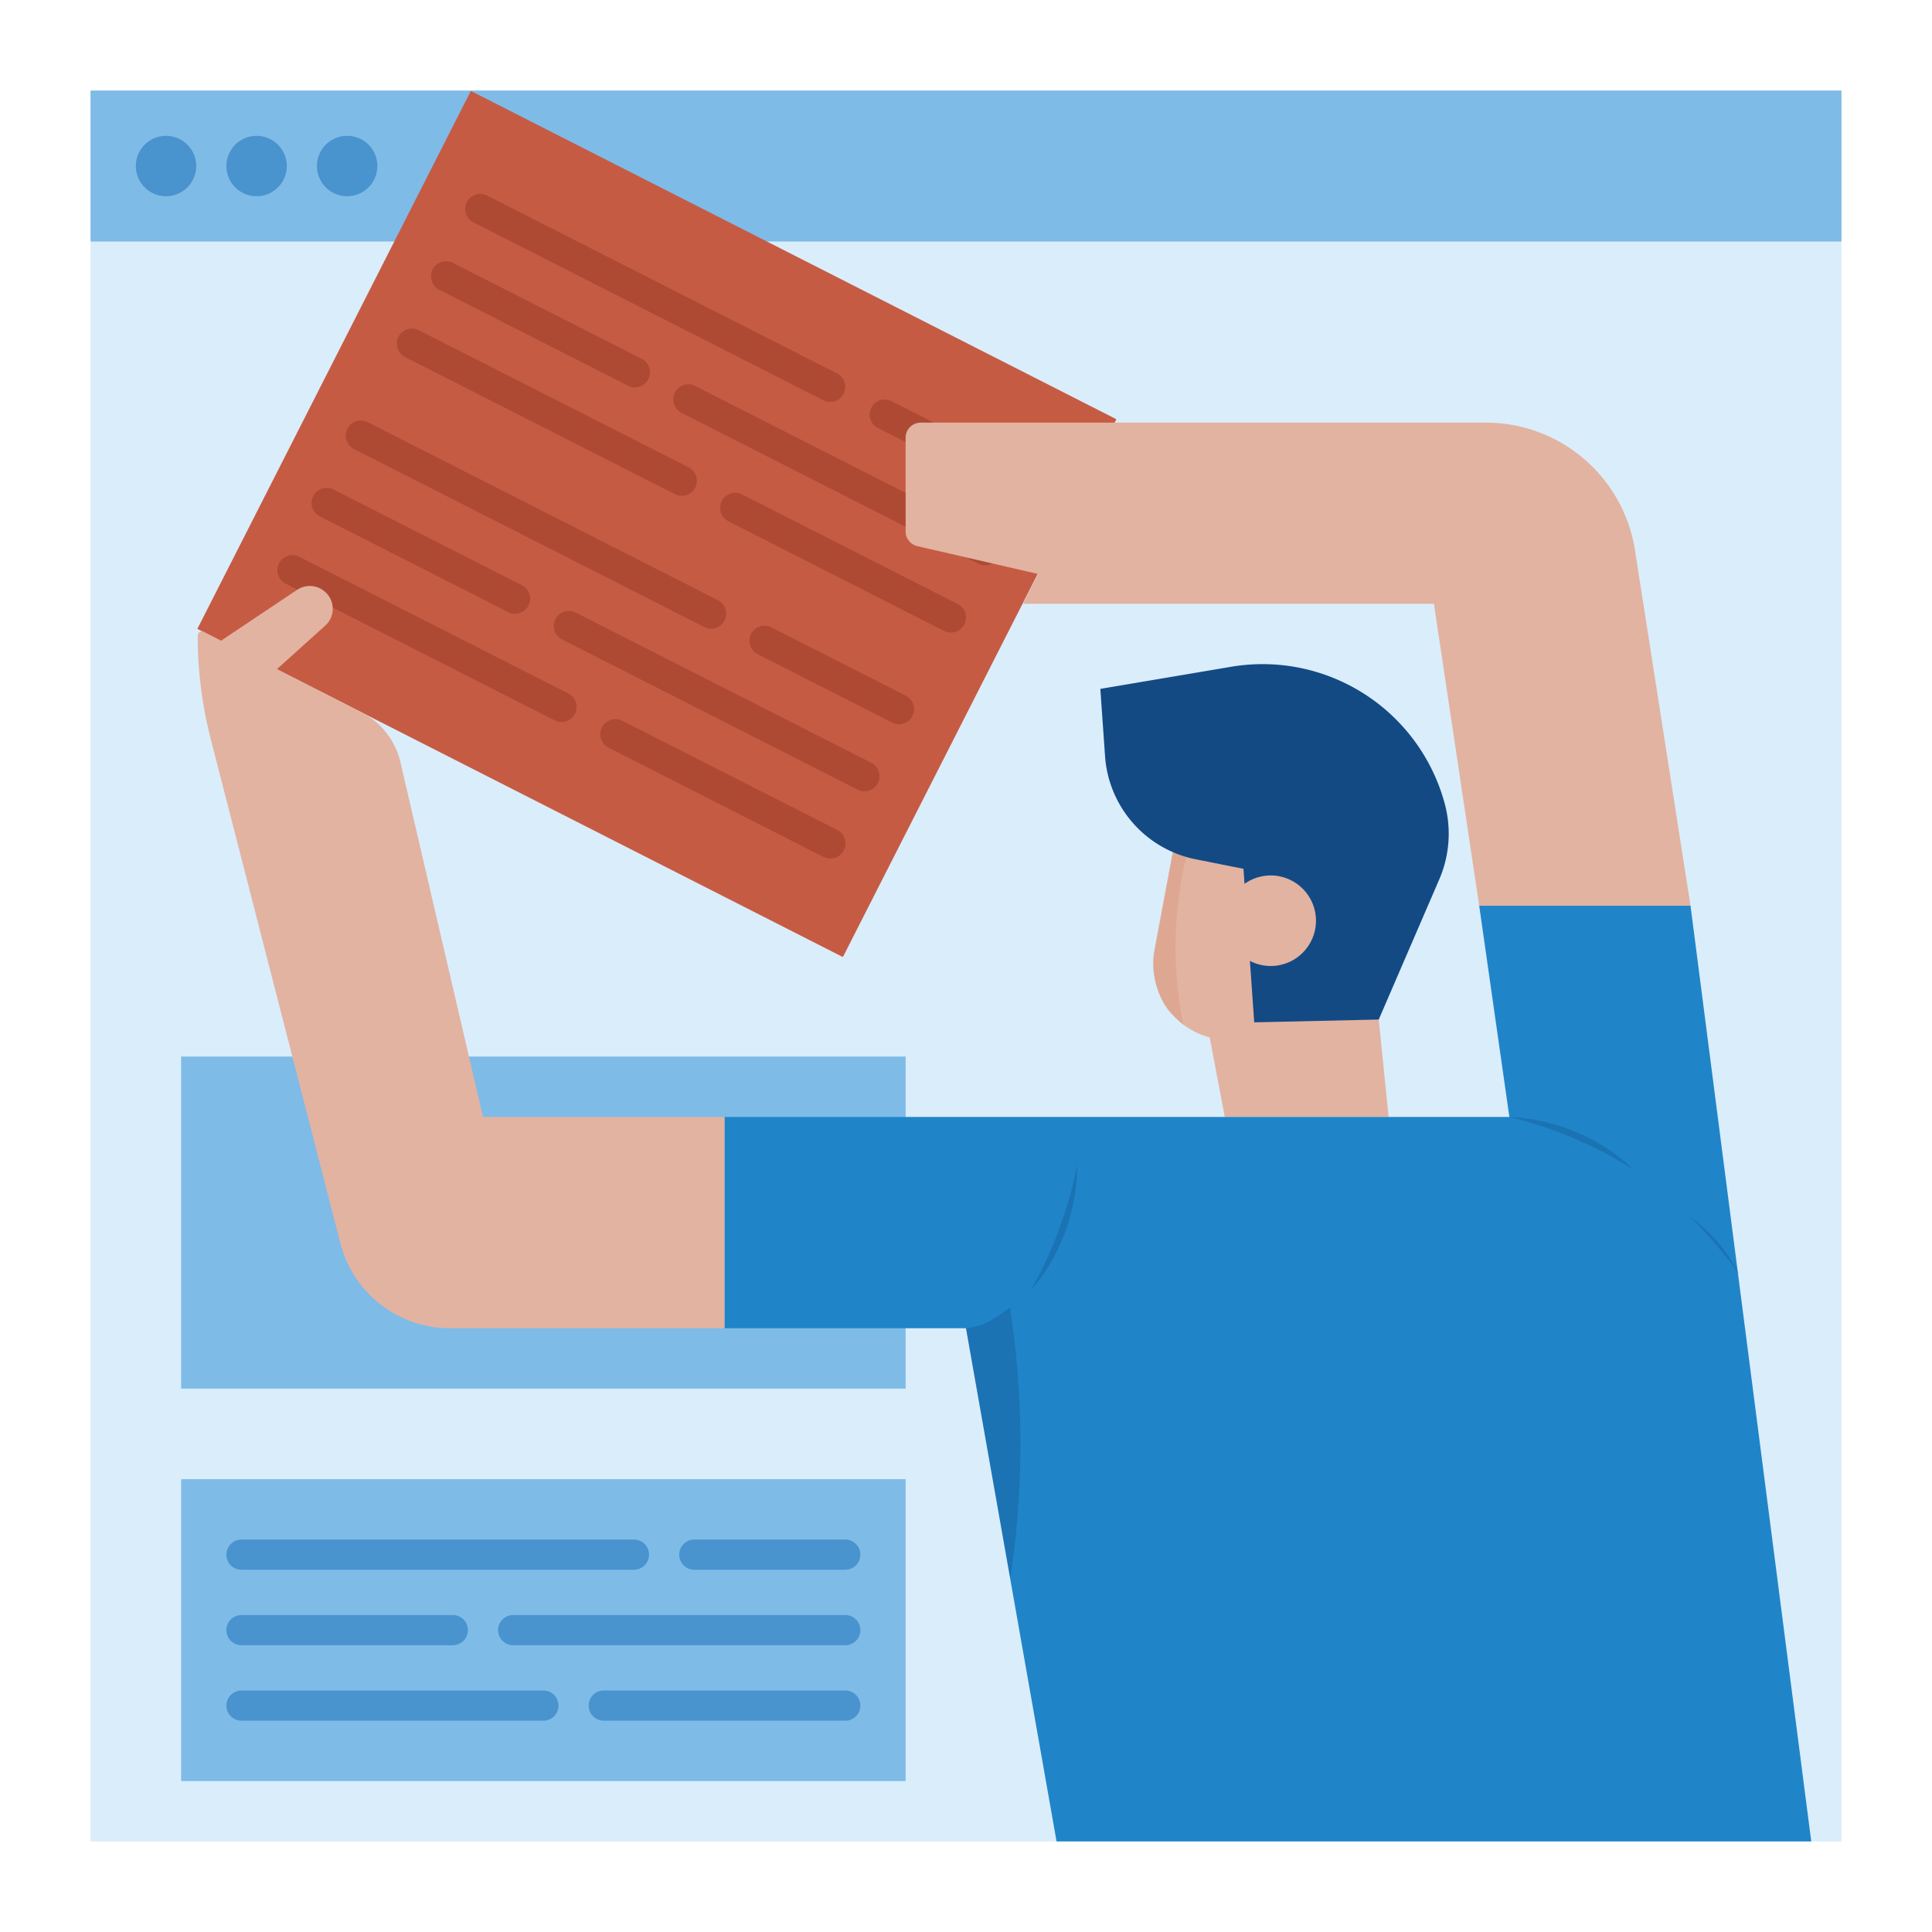 <svg id="flat" xmlns="http://www.w3.org/2000/svg" viewBox="0 0 512 512"><defs><style>.cls-1{fill:#daedfb;}.cls-2{fill:#7ebbe7;}.cls-3{fill:#c65b44;}.cls-4{fill:#4993cf;}.cls-5{fill:#e2b3a1;}.cls-6{fill:#1f85c8;}.cls-7{fill:#ae4a34;}.cls-8{fill:#134b85;opacity:0.3;}.cls-8,.cls-9{isolation:isolate;}.cls-9{fill:#d99982;opacity:0.47;}.cls-10{fill:#134a84;}</style></defs><title>adaptability</title><path class="cls-1" d="M24,24H488V488H24Z"/><path class="cls-2" d="M24,24H488V64H24Z"/><path class="cls-3" d="M52.3,166.66,124.78,24.1l171.07,87L223.37,253.63Z"/><path class="cls-4" d="M92,52a8,8,0,1,1,8-8A8,8,0,0,1,92,52Z"/><path class="cls-4" d="M68,52a8,8,0,1,1,8-8A8,8,0,0,1,68,52Z"/><path class="cls-4" d="M44,52a8,8,0,1,1,8-8A8,8,0,0,1,44,52Z"/><path class="cls-5" d="M368,296l-3.25-32h-.06V200l-50.46-4L314,208.8l-8,43.12a20,20,0,0,0,14.58,23l4,21.07Z"/><path class="cls-2" d="M48,280H240v88H48Z"/><path class="cls-2" d="M48,392H240v80H48Z"/><path class="cls-4" d="M168,416H64a4,4,0,0,1,0-8H168a4,4,0,0,1,0,8Z"/><path class="cls-4" d="M224,416H184a4,4,0,0,1,0-8h40a4,4,0,0,1,0,8Z"/><path class="cls-4" d="M120,436H64a4,4,0,0,1,0-8h56a4,4,0,0,1,0,8Z"/><path class="cls-4" d="M224,436H136a4,4,0,0,1,0-8h88a4,4,0,0,1,0,8Z"/><path class="cls-4" d="M144,456H64a4,4,0,0,1,0-8h80a4,4,0,0,1,0,8Z"/><path class="cls-4" d="M224,456H160a4,4,0,0,1,0-8h64a4,4,0,0,1,0,8Z"/><path class="cls-6" d="M392,240l8,56H192v56h64l24,136H480L448,240Z"/><path class="cls-7" d="M186.53,166.13,93.81,119a4,4,0,0,1,3.63-7.13L190.15,159a4,4,0,1,1-3.62,7.13Z"/><path class="cls-7" d="M236.45,191.5l-35.66-18.12a4,4,0,1,1,3.63-7.13l35.66,18.12a4,4,0,0,1-3.63,7.13Z"/><path class="cls-7" d="M134.68,162.22,84.75,136.85a4,4,0,0,1,3.63-7.13l49.92,25.36a4,4,0,0,1-3.62,7.14Z"/><path class="cls-7" d="M227.4,209.33l-78.46-39.87a4,4,0,0,1,3.63-7.13L231,202.2a4,4,0,0,1-3.62,7.13Z"/><path class="cls-7" d="M147,190.92,75.69,154.68a4,4,0,0,1,3.63-7.13l71.32,36.24a4,4,0,0,1-3.63,7.13Z"/><path class="cls-7" d="M218.34,227.16l-57.06-29A4,4,0,1,1,164.9,191L222,220a4,4,0,0,1-3.62,7.13Z"/><path class="cls-7" d="M218.29,106.13,125.57,59a4,4,0,1,1,3.62-7.13L221.91,99a4,4,0,0,1-3.62,7.13Z"/><path class="cls-7" d="M268.21,131.5l-35.66-18.12a4,4,0,0,1,3.62-7.13l35.66,18.12a4,4,0,1,1-3.62,7.13Z"/><path class="cls-7" d="M166.43,102.22,116.51,76.85a4,4,0,1,1,3.62-7.13l49.93,25.36a4,4,0,0,1-3.63,7.14Z"/><path class="cls-7" d="M259.15,149.33,180.7,109.46a4,4,0,1,1,3.62-7.13l78.45,39.87a4,4,0,1,1-3.62,7.13Z"/><path class="cls-7" d="M178.77,130.92,107.45,94.68a4,4,0,1,1,3.62-7.13l71.32,36.24a4,4,0,1,1-3.62,7.13Z"/><path class="cls-7" d="M250.09,167.16l-57.06-29a4,4,0,0,1,3.63-7.14l57.05,29a4,4,0,1,1-3.62,7.13Z"/><path class="cls-5" d="M240,116v24.83a4,4,0,0,0,3.1,3.9l32,7.38-4,7.9H380l12,80h56l-14.71-94.18A40,40,0,0,0,393.77,112H244a4,4,0,0,0-4,4Z"/><path class="cls-5" d="M128,296l-21.88-94a20,20,0,0,0-10.42-13.3L73.39,177.33l12.77-11.5a6,6,0,0,0,.44-8.54,5.89,5.89,0,0,0-1-.88,6.06,6.06,0,0,0-6.86-.1L58.57,169.8,54,167.45a1.11,1.11,0,0,0-1.49.48,1.13,1.13,0,0,0-.12.51,110.39,110.39,0,0,0,3.48,27.5L90.2,329.48A30,30,0,0,0,119.25,352H192V296Z"/><path class="cls-8" d="M256,352a18,18,0,0,0,6-1.77,65.36,65.36,0,0,0,5.66-3.7h0a237.79,237.79,0,0,1,2.51,24.77,236.82,236.82,0,0,1-2.42,47Q261.88,385.13,256,352Z"/><path class="cls-8" d="M400,296a110.19,110.19,0,0,1,25.51,9.68c2.58,1.37,5,2.78,7.24,4.21a46.62,46.62,0,0,0-5.88-4.89A51.87,51.87,0,0,0,400,296Z"/><path class="cls-8" d="M447.72,322.32c2.48,2.43,5.07,5.19,7.69,8.3,2.06,2.45,3.91,4.85,5.55,7.15a43.1,43.1,0,0,0-13.24-15.45Z"/><path class="cls-8" d="M285.46,308.58A110.36,110.36,0,0,1,277,334.52c-1.24,2.64-2.54,5.12-3.86,7.44a47.71,47.71,0,0,0,4.6-6.11A51.77,51.77,0,0,0,285.46,308.58Z"/><path class="cls-9" d="M311.17,223.91l3.57,1.69a102.79,102.79,0,0,0-1.15,46h0c1,.91-2-1.81-2.95-2.74-4.34-4.21-4.94-11.69-5-12.17a20.36,20.36,0,0,1,.33-5.35C307.33,244.08,309.06,234.81,311.17,223.91Z"/><path class="cls-10" d="M365.38,270.19l-33,.74-2.85-40.69-12.61-2.51a30,30,0,0,1-24.07-27.33l-1.25-17.84,34.61-5.85a50,50,0,0,1,56.62,36.13A30.55,30.55,0,0,1,381.44,233Z"/><circle class="cls-5" cx="336.75" cy="244" r="12"/></svg>